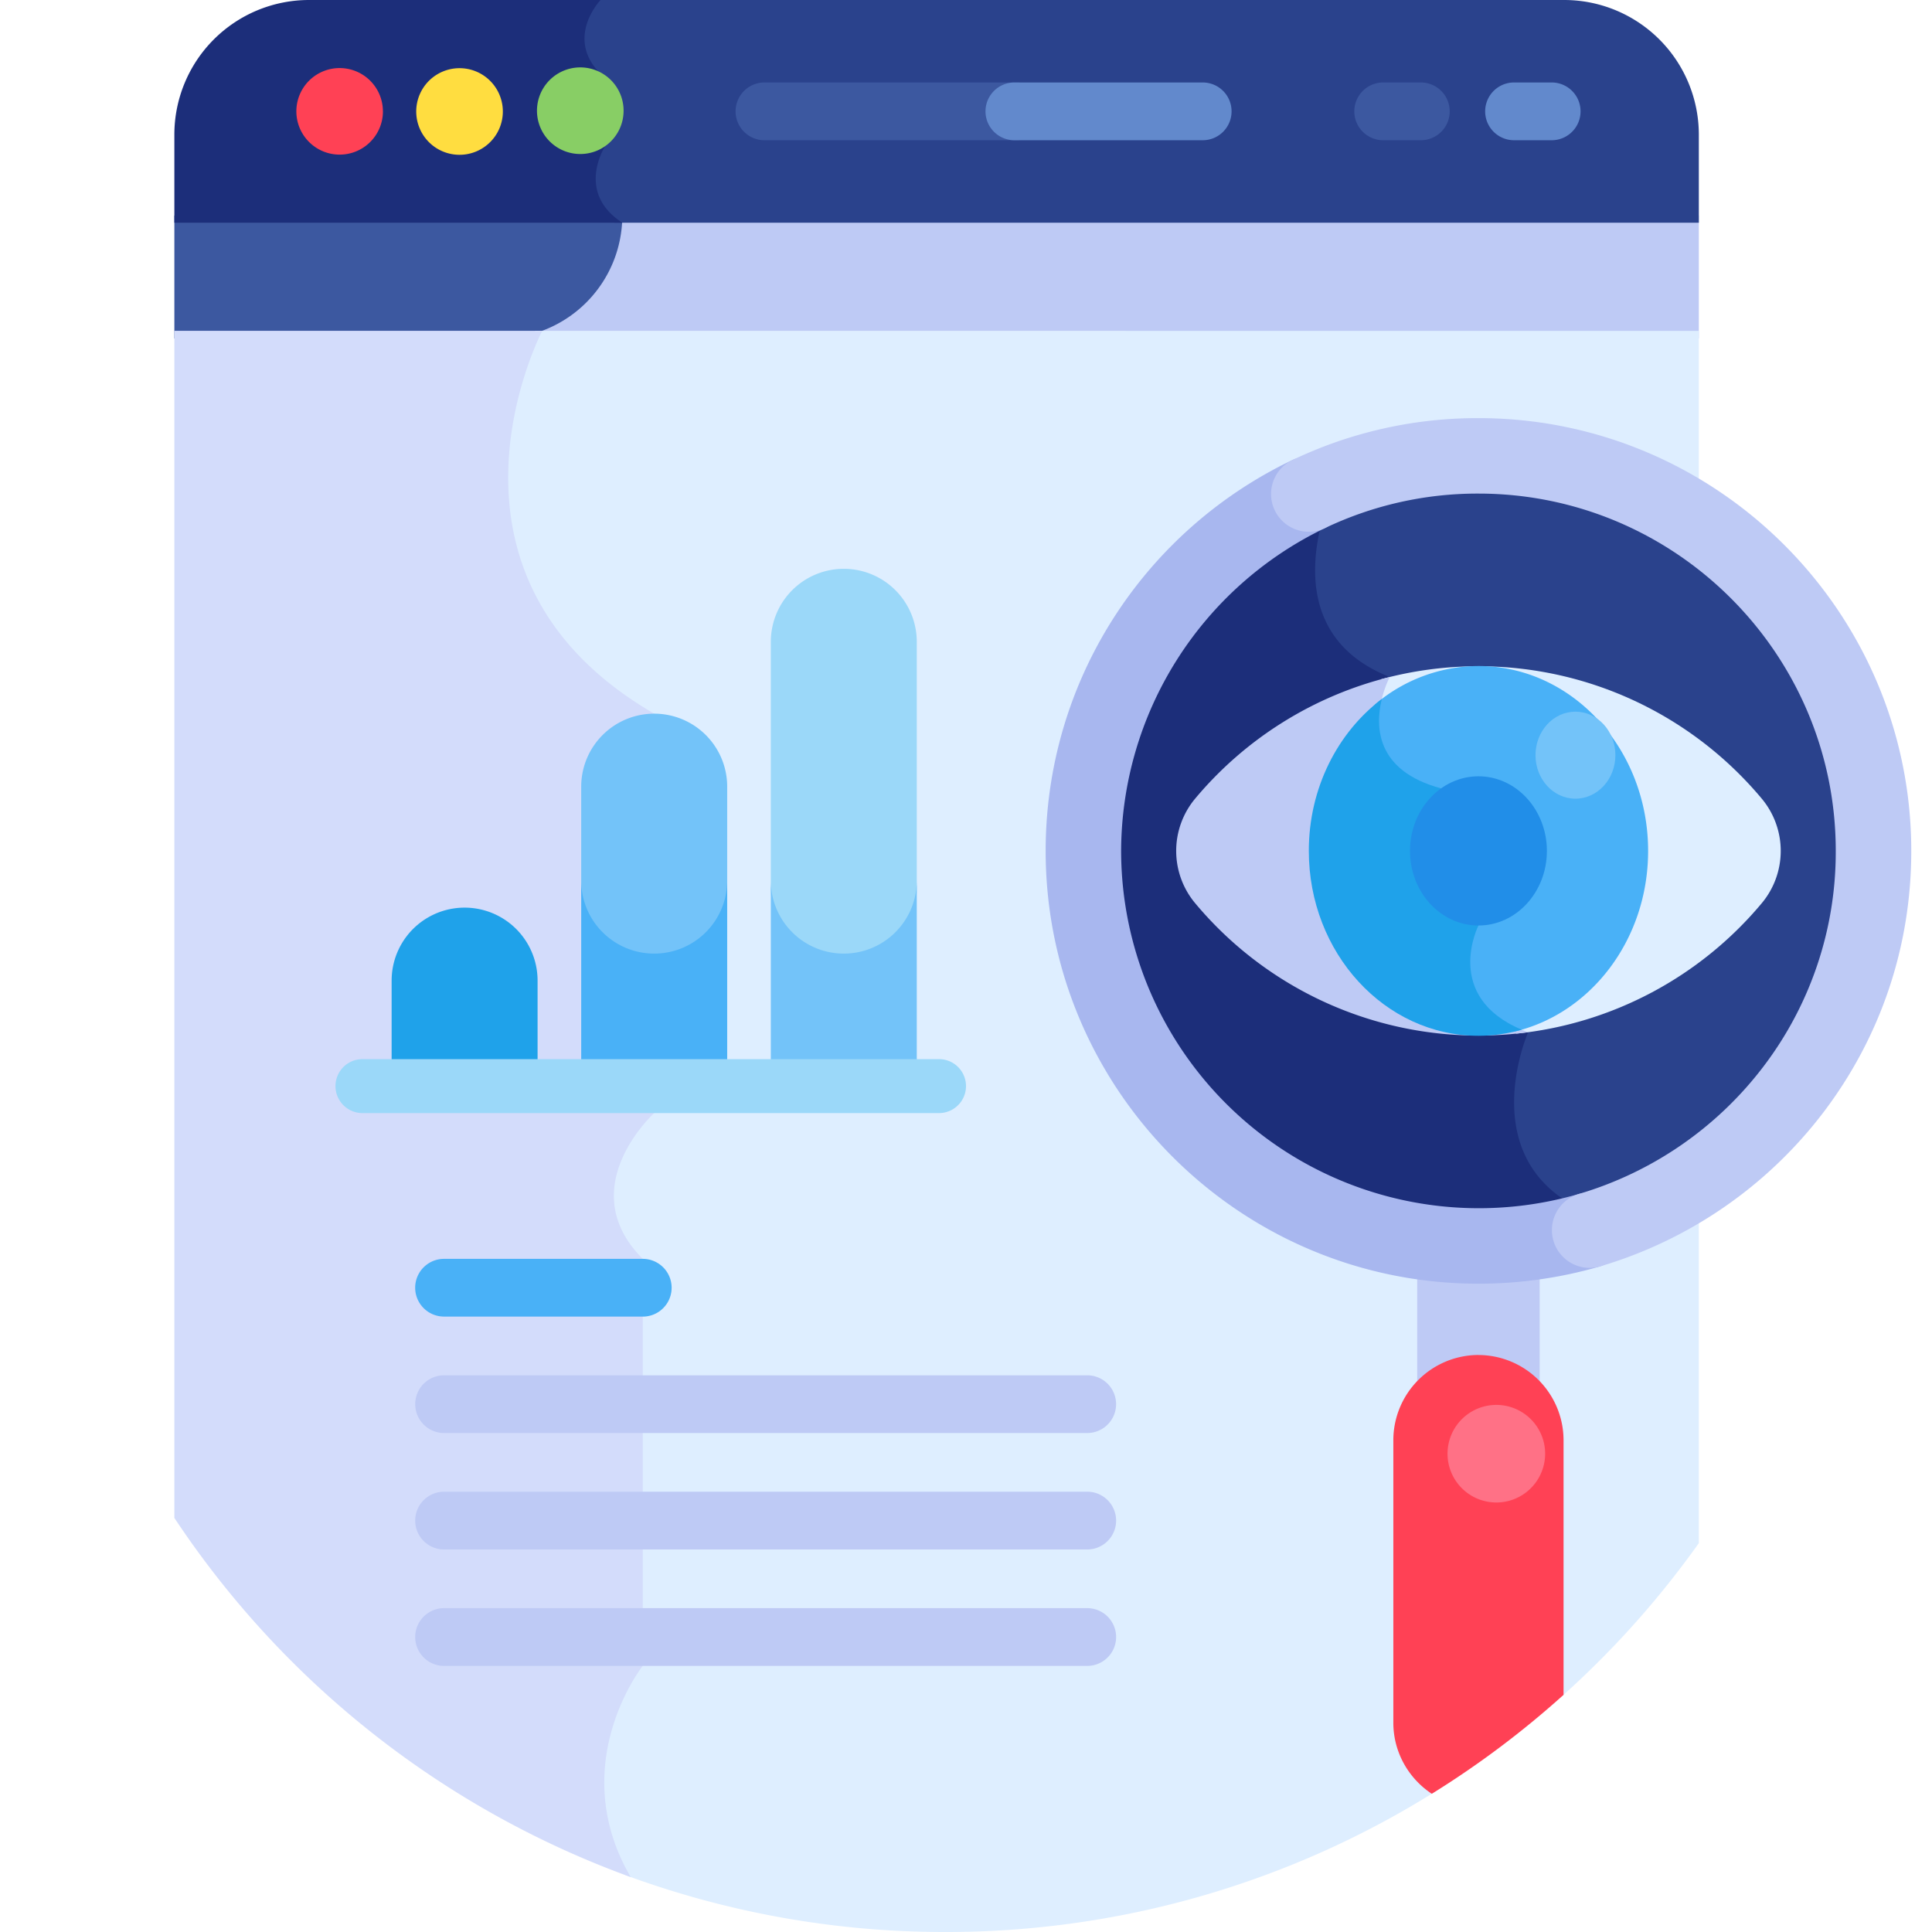 <svg xmlns="http://www.w3.org/2000/svg" width="48" height="48" fill="none" viewBox="0 0 48 48"><path fill="#BECAF5" d="M15.27 5.355a3.055 3.055 0 0 1-3.055 3.055h29.992V5.355z"/><path fill="#3C58A0" d="M4.332 5.355V8.41h8.074a3.055 3.055 0 0 0 3.055-3.055z"/><path fill="#DEEEFF" d="m13.273 8.219.075.04a9 9 0 0 0-.814 3.418c-.046 1.792.548 4.302 3.626 6.108v9.829c-.172.165-.975.993-1.001 2.045-.015.597.226 1.154.716 1.655v10.042c-.12.16-.711.997-.9 2.205-.183 1.17.094 2.184.564 3.026A22.9 22.9 0 0 0 23.485 48a22.86 22.86 0 0 0 12.088-3.435l3.273-2.458a23 23 0 0 0 3.361-3.768V8.22z"/><path fill="#D3DCFB" d="M4.332 8.219v29.493a23.04 23.04 0 0 0 11.338 8.924c-1.636-2.805.299-5.248.299-5.248V31.276c-1.766-1.766.285-3.622.285-3.622v-9.923c-5.96-3.455-2.782-9.512-2.782-9.512z"/><path fill="#2A428C" d="M38.87 0H14.73s-.898.937 0 1.834l.122 1.782s-.764 1.155.418 1.917h26.937V3.336A3.346 3.346 0 0 0 38.871 0"/><path fill="#1C2E7A" d="M7.669 0a3.346 3.346 0 0 0-3.337 3.336v2.197h11.13c-1.182-.762-.419-1.917-.419-1.917l-.122-1.782c-.898-.897 0-1.834 0-1.834z"/><path fill="#FF4155" d="M9.514 2.766a1.075 1.075 0 1 1-2.151 0 1.075 1.075 0 0 1 2.15 0"/><path fill="#FFDD40" d="M11.548 3.838a1.076 1.076 0 1 0-.262-2.136 1.076 1.076 0 0 0 .262 2.136"/><path fill="#88CE65" d="M14.8 3.756a1.076 1.076 0 1 0-.824-1.987 1.076 1.076 0 0 0 .824 1.987"/><path fill="#3C58A0" d="M24.676 2.767c0-.397.321-.718.717-.718h-6.4a.717.717 0 1 0 0 1.435h6.4a.717.717 0 0 1-.717-.717"/><path fill="#6289CC" d="M30.598 2.767a.717.717 0 0 0-.717-.718h-4.679a.717.717 0 1 0 0 1.435h4.679a.717.717 0 0 0 .717-.717m7.953.717h-.935a.717.717 0 1 1 0-1.435h.935a.717.717 0 1 1 0 1.435"/><path fill="#3C58A0" d="M35.3 3.484h-.935a.717.717 0 1 1 0-1.435h.935a.717.717 0 1 1 0 1.435"/><path fill="#49B1F7" d="M15.969 32.71h-4.937a.717.717 0 0 1 0-1.434h4.937a.717.717 0 0 1 0 1.435"/><path fill="#BECAF5" d="M27.01 35.603H11.033a.717.717 0 0 1 0-1.434h15.979a.717.717 0 1 1 0 1.434m-.002 2.893H11.033a.717.717 0 0 1 0-1.435h15.979a.717.717 0 1 1 0 1.435m-.002 2.893H11.033a.717.717 0 0 1 0-1.435h15.979a.717.717 0 1 1 0 1.435"/><path fill="#9BD8F9" d="M20.964 14.132a1.813 1.813 0 0 0-1.813 1.813v6.122a1.813 1.813 0 0 0 3.626 0v-6.122a1.813 1.813 0 0 0-1.813-1.813"/><path fill="#73C3F9" d="M16.253 17.731a1.813 1.813 0 0 0-1.813 1.813v2.523a1.813 1.813 0 0 0 3.627 0v-2.523a1.813 1.813 0 0 0-1.814-1.813m4.711 5.961a1.813 1.813 0 0 1-1.813-1.814v5.116h3.626v-5.116a1.813 1.813 0 0 1-1.813 1.814"/><path fill="#49B1F7" d="M16.253 23.692a1.813 1.813 0 0 1-1.813-1.814v5.116h3.627v-5.116a1.813 1.813 0 0 1-1.814 1.814"/><path fill="#1FA2EA" d="M13.356 26.995v-2.632a1.813 1.813 0 0 0-3.626 0v2.632z"/><path fill="#9BD8F9" d="M23.33 27.654H9.005a.67.67 0 0 1 0-1.34H23.33a.67.67 0 0 1 0 1.34"/><path fill="#BECAF5" d="M36.732 36.759a1.526 1.526 0 0 1-1.522-1.522v-5.052c0-.837.685-1.522 1.521-1.522.837 0 1.522.685 1.522 1.522v5.052c0 .837-.685 1.522-1.522 1.522"/><path fill="#2A428C" d="M32.728 15.304c.27.708.811 1.242 1.61 1.59-.128.3-.373 1.034-.079 1.714.224.515.704.883 1.43 1.093l.893 3.28c-.085.192-.35.885-.074 1.587.198.504.626.893 1.275 1.158-.164.44-.599 1.843-.005 3.07.375.776 1.09 1.326 2.126 1.636 3.864-1.32 6.643-4.98 6.643-9.291 0-5.421-4.394-9.816-9.815-9.816-1.319 0-2.577.26-3.725.732-.204.459-.774 1.944-.279 3.247"/><path fill="#1C2E7A" d="M37.966 25.646c-2.181-.798-1.234-2.652-1.234-2.652l-.928-3.407c-2.41-.646-1.275-2.767-1.275-2.767-3.155-1.242-1.331-4.839-1.331-4.839a9.82 9.82 0 0 0-6.282 9.16c0 5.42 4.395 9.815 9.816 9.815a9.8 9.8 0 0 0 3.402-.606c-3.8-.992-2.168-4.704-2.168-4.704"/><path fill="#DEEEFF" d="M34.339 16.894c-.129.3-.374 1.034-.08 1.714.224.515.704.883 1.43 1.093l.893 3.28c-.085.192-.35.885-.074 1.587.187.476.579.849 1.167 1.112a9.16 9.16 0 0 0 6.096-3.241 2.025 2.025 0 0 0 0-2.596 9.16 9.16 0 0 0-7.04-3.29c-.84 0-1.653.113-2.426.325z"/><path fill="#BECAF5" d="M36.732 25.728q.628 0 1.233-.083c-2.18-.797-1.233-2.65-1.233-2.65l-.928-3.408c-2.41-.646-1.276-2.767-1.276-2.767a9.18 9.18 0 0 0-4.836 3.023 2.026 2.026 0 0 0 0 2.595 9.16 9.16 0 0 0 7.04 3.29"/><path fill="#49B1F7" d="M34.26 18.608c.223.515.704.883 1.43 1.093l.892 3.28c-.085.192-.35.885-.074 1.587.177.451.54.81 1.08 1.07 1.917-.43 3.359-2.28 3.359-4.497 0-2.537-1.888-4.594-4.215-4.594a3.98 3.98 0 0 0-2.575.959c-.058.328-.062.723.102 1.102"/><path fill="#1FA2EA" d="M36.732 25.734q.558-.002 1.075-.152c-1.973-.828-1.075-2.588-1.075-2.588l-.928-3.407c-1.63-.437-1.638-1.547-1.474-2.22-1.095.829-1.813 2.21-1.813 3.773 0 2.537 1.887 4.594 4.215 4.594"/><path fill="#218EE8" d="M36.732 22.994c.939 0 1.7-.83 1.7-1.853s-.761-1.854-1.7-1.854c-.94 0-1.701.83-1.701 1.854s.761 1.853 1.7 1.853"/><path fill="#73C3F9" d="M40.134 18.762c0 .597-.445 1.081-.993 1.081s-.992-.484-.992-1.08c0-.598.444-1.082.992-1.082s.993.484.993 1.081"/><path fill="#FF4155" d="M36.732 33.664a2.12 2.12 0 0 0-2.115 2.114V42.8c0 .736.381 1.387.956 1.766a23 23 0 0 0 3.273-2.458v-6.329a2.12 2.12 0 0 0-2.114-2.114"/><path fill="#A8B7EF" d="M36.732 31.893c-5.93 0-10.753-4.823-10.753-10.753 0-2.071.59-4.082 1.707-5.816a10.8 10.8 0 0 1 4.427-3.897.938.938 0 0 1 .806 1.693 8.93 8.93 0 0 0-5.065 8.02 8.888 8.888 0 0 0 11.374 8.523.938.938 0 0 1 .526 1.8c-.978.285-1.995.43-3.022.43"/><path fill="#BECAF5" d="M39.49 31.5a.938.938 0 0 1-.263-1.837 8.94 8.94 0 0 0 4.575-3.152 8.8 8.8 0 0 0 1.807-5.37c0-4.896-3.982-8.878-8.877-8.878a8.8 8.8 0 0 0-3.813.857.937.937 0 1 1-.806-1.692 10.66 10.66 0 0 1 4.619-1.04c5.929 0 10.753 4.823 10.753 10.753 0 2.372-.758 4.622-2.19 6.505a10.83 10.83 0 0 1-5.541 3.817 1 1 0 0 1-.264.038"/><path fill="#FF7186" d="M38.356 36.396a1.212 1.212 0 1 0-2.36-.558 1.212 1.212 0 0 0 2.36.557"/></svg>